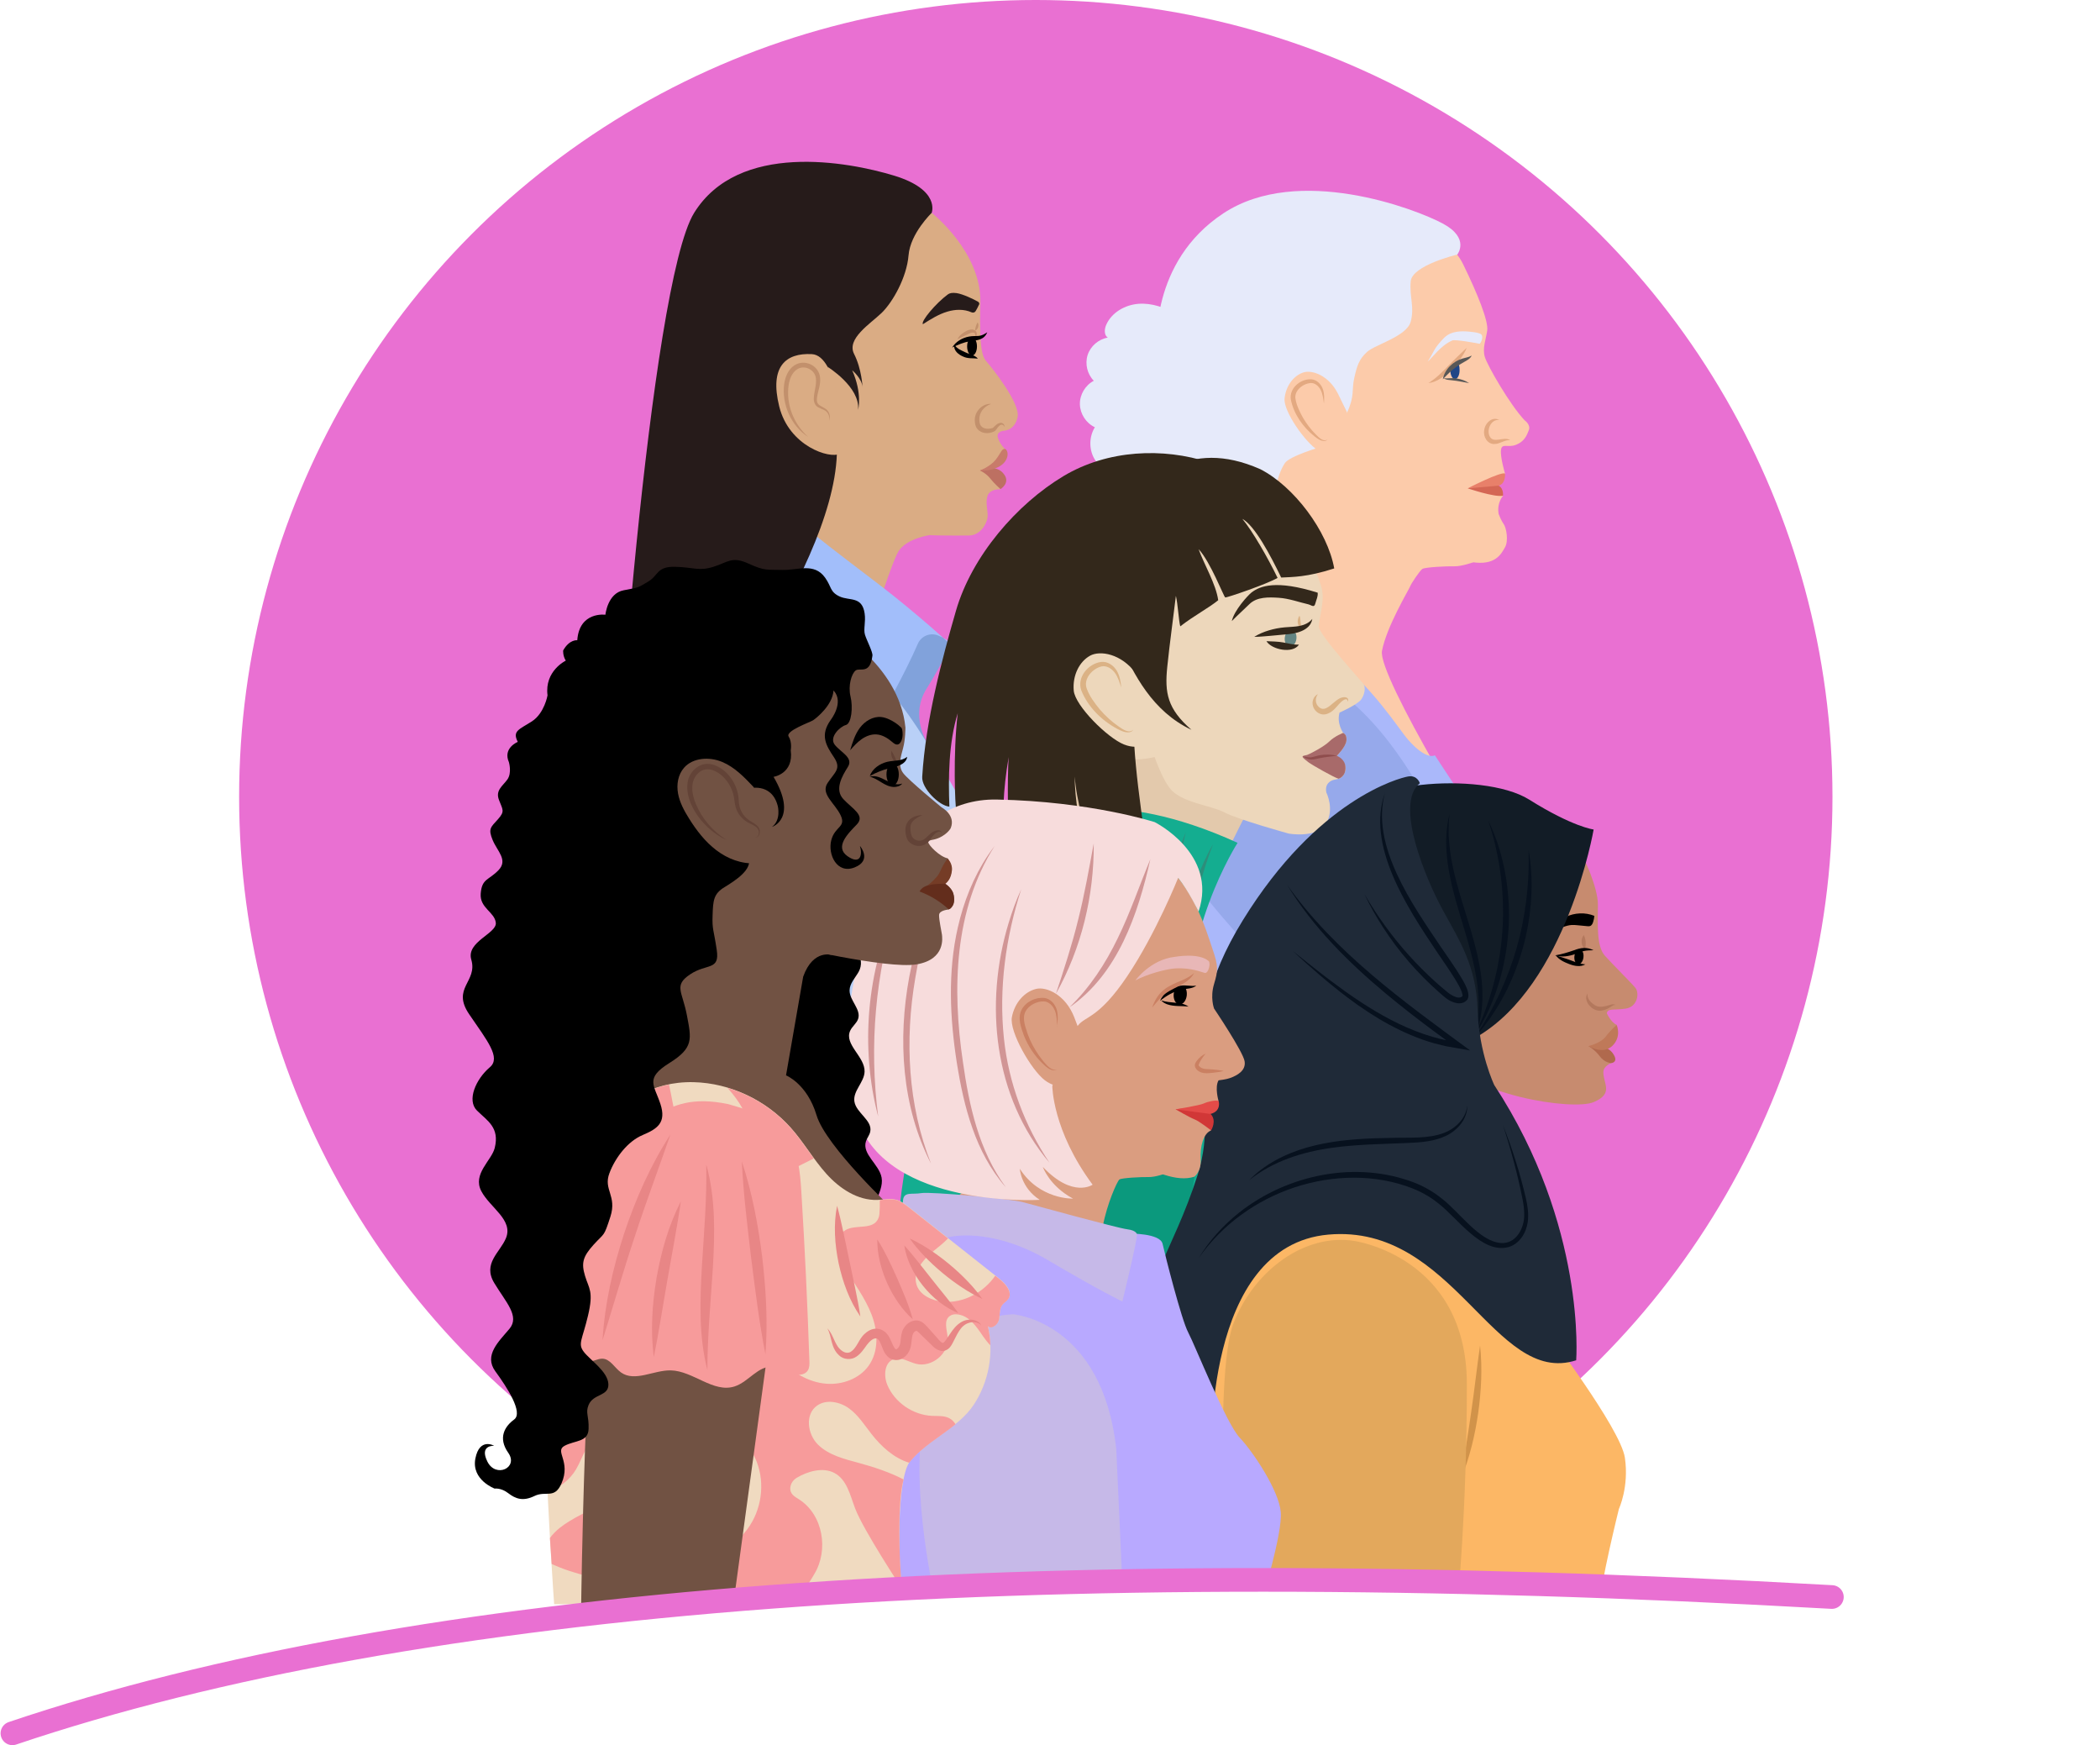 <?xml version="1.0" encoding="UTF-8"?> <svg xmlns="http://www.w3.org/2000/svg" xmlns:xlink="http://www.w3.org/1999/xlink" width="1774px" height="1474px" viewBox="0 0 1774 1474" version="1.1"><title>Group 3</title><defs><path d="M0,0 L1635,0 L1635,1290 L739.5,1290 C783.5,1296.667 735.167,1300 594.5,1300 C540.542,1300 440.88,1314.981 370,1314 C294.067,1312.949 170.733,1304.949 0,1290 L0,0 Z" id="path-1"></path></defs><g id="Page-1" stroke="none" stroke-width="1" fill="none" fill-rule="evenodd"><g id="Group-3" transform="translate(10.5, 0)"><g id="ambasador" transform="translate(128.5, -0)"><circle id="Oval" fill="#E970D2" fill-rule="nonzero" cx="736" cy="673" r="673"></circle><g id="Group" transform="translate(0, 46)"><mask id="mask-2" fill="white"><use xlink:href="#path-1"></use></mask><g id="Mask"></g><g mask="url(#mask-2)"><g transform="translate(252, 90.67)"><g transform="translate(521.244, 24.483)"><path d="M332.456,313.697 C332.456,313.697 322.556,317.297 316.306,317.147 C310.056,316.947 291.356,317.897 289.256,319.397 C287.156,320.897 279.806,331.697 278.856,334.347 C277.906,336.997 259.006,368.197 255.206,388.647 C251.406,409.097 340.706,556.497 371.356,599.647 C402.006,642.797 417.906,663.247 414.456,690.497 C411.006,717.747 397.456,738.747 397.456,738.747 C397.456,738.747 92.206,756.347 28.656,738.747 C28.656,738.747 13.906,535.047 61.556,439.747 C109.206,344.447 141.006,367.047 148.956,313.747 C156.906,260.447 167.106,215.047 167.106,215.047 L227.256,207.097 L332.506,313.747 L332.456,313.697 Z" id="Path" fill="#FCCBAA" fill-rule="nonzero"></path><path d="M274.856,26.647 C274.856,26.647 311.156,36.297 323.656,61.847 C336.156,87.397 345.206,110.097 344.106,117.997 C342.956,125.947 339.856,133.047 342.106,140.397 C344.356,147.797 363.106,180.397 375.606,193.747 C375.606,193.747 381.006,197.447 379.306,201.997 C377.606,206.547 375.606,211.647 368.506,214.497 C361.406,217.347 356.606,212.797 355.756,218.747 C354.906,224.697 359.156,238.897 359.156,238.897 L345.556,249.697 L357.456,257.647 C357.456,257.647 352.056,263.297 353.756,272.947 C353.756,272.947 355.756,278.347 358.006,281.447 C360.256,284.547 362.256,295.647 359.156,301.047 C356.056,306.447 351.206,316.947 330.806,313.547 C310.356,310.147 242.656,317.797 216.856,270.697 L201.656,225.747 C201.656,225.747 104.156,215.797 95.606,122.647 C87.106,29.497 189.206,-5.103 274.906,26.697 L274.856,26.647 Z" id="Path" fill="#FCCBAA" fill-rule="nonzero"></path><path d="M357.406,257.547 C357.406,257.547 358.256,251.397 353.706,249.047 C349.156,246.697 327.606,251.297 327.606,251.297 C327.606,251.297 350.306,259.047 357.406,257.547 Z" id="Path" fill="#D46654" fill-rule="nonzero"></path><path d="M359.106,238.847 C359.106,238.847 360.056,247.247 353.706,249.047 L327.606,251.297 C327.606,251.297 355.606,236.947 359.106,238.797 L359.106,238.847 Z" id="Path" fill="#E8806A" fill-rule="nonzero"></path><path d="M363.506,210.647 C358.206,206.897 349.156,214.247 345.956,206.947 C343.656,201.497 347.306,192.847 354.256,193.547 C348.306,190.247 342.106,196.297 341.556,202.297 C340.556,207.697 344.256,214.197 350.356,213.847 C355.156,213.797 358.756,210.147 363.556,210.647 L363.556,210.647 L363.506,210.647 Z" id="Path" fill="#E3A981" fill-rule="nonzero"></path><path d="M326.756,132.597 C321.406,137.847 316.006,142.747 310.856,148.147 C305.706,153.497 300.806,158.497 294.356,162.397 C302.006,161.547 308.556,156.297 313.756,150.897 C318.856,145.397 324.006,139.647 326.806,132.547 L326.806,132.547 L326.756,132.597 Z" id="Path" fill="#E3A981" fill-rule="nonzero"></path><path d="M337.806,129.247 C334.906,128.597 316.906,125.347 314.606,126.397 C304.756,130.647 297.906,140.847 293.806,144.247 C299.106,136.097 298.706,133.997 305.256,126.747 C306.856,124.947 308.556,123.197 310.556,121.847 C316.406,118.097 324.656,118.347 331.556,119.247 C333.606,119.497 337.906,119.947 339.256,121.497 C340.656,123.097 339.606,127.147 337.806,129.197 L337.806,129.247 Z" id="Path" fill="#E6EAFA" fill-rule="nonzero"></path><path d="M313.056,150.147 C312.706,150.497 312.956,151.147 312.956,151.647 C312.956,155.747 314.706,159.047 316.856,159.047 C319.006,159.047 320.756,155.747 320.756,151.647 C320.756,147.547 320.106,146.897 319.056,145.547 C319.056,145.547 314.606,148.497 313.056,150.147 L313.056,150.147 Z" id="Path" fill="#204687" fill-rule="nonzero"></path><path d="M225.756,187.197 C232.306,172.997 229.456,168.497 231.756,158.247 C234.056,147.997 235.706,142.347 242.556,136.097 C249.356,129.847 276.056,123.047 279.456,110.547 C282.856,98.047 278.306,90.097 279.456,76.497 C280.606,62.897 318.806,53.847 318.806,53.847 C318.806,53.847 329.856,40.147 306.656,27.697 C283.456,15.197 184.406,-22.503 121.406,18.897 C58.406,60.297 65.156,132.547 65.156,132.547 C65.156,132.547 53.956,212.047 107.556,252.997 C123.056,264.847 152.256,294.947 149.656,309.197 C147.056,323.497 160.356,273.197 163.756,257.647 C167.156,242.147 169.156,236.447 173.006,230.197 C176.806,223.947 204.656,215.997 204.656,215.997 L225.906,187.047 L225.756,187.197 Z" id="Path" fill="#E6EAFA" fill-rule="nonzero"></path><path d="M103.656,242.147 C96.956,254.097 77.306,268.197 63.756,265.997 C50.256,263.797 38.656,252.597 36.056,239.147 C26.656,239.697 17.156,234.647 12.356,226.547 C7.556,218.447 7.706,207.697 12.656,199.697 C5.306,196.297 0.206,188.497 0.006,180.347 C-0.194,172.197 4.556,164.197 11.756,160.447 C6.206,154.847 4.156,146.097 6.556,138.647 C8.956,131.197 15.806,125.297 23.556,123.997 C20.306,121.797 20.656,116.897 22.206,113.297 C26.756,102.797 38.056,96.347 49.456,95.447 C60.856,94.597 72.106,98.597 81.906,104.497 C88.556,108.497 94.706,113.397 99.906,119.097 C114.656,135.247 121.556,157.647 121.256,179.497 C120.956,201.347 113.906,222.747 103.606,242.047 L103.656,242.147 Z" id="Path" fill="#E6EAFA" fill-rule="nonzero"></path><path d="M26.456,753.197 C24.756,696.447 26.456,580.397 26.456,580.397 C25.656,448.897 83.456,401.747 83.456,401.747 C184.806,313.897 261.256,445.347 277.156,463.497 C293.056,481.647 299.856,476.747 299.856,476.747 C299.856,476.747 410.506,642.747 417.856,673.397 C425.256,704.047 396.806,753.147 396.806,753.147 L26.456,753.147 L26.456,753.197 Z" id="Path" fill="#AAB8FA" fill-rule="nonzero"></path><path d="M133.856,402.797 C133.856,402.797 206.656,372.997 282.156,496.397 C357.706,619.797 423.206,753.497 423.206,753.497 L253.856,753.197 C253.856,753.197 124.356,626.647 95.056,580.697 C65.756,534.747 55.556,449.647 133.856,402.797 L133.856,402.797 Z" id="Path" fill="#96A9EB" fill-rule="nonzero"></path><path d="M218.906,219.897 C218.906,219.897 211.606,225.647 200.956,219.047 C190.306,212.447 171.906,186.147 172.906,175.547 C173.906,164.947 180.356,156.297 188.556,153.497 C195.956,150.947 210.256,155.747 218.106,171.547 L225.756,187.247 L218.906,219.947 L218.906,219.897 Z" id="Path" fill="#FCCBAA" fill-rule="nonzero"></path><path d="M206.156,179.597 C206.456,175.597 206.656,171.397 205.206,167.347 C203.706,163.197 200.006,159.397 195.306,159.197 C186.256,158.797 176.706,166.797 178.206,176.297 C180.656,188.547 188.456,199.597 198.056,207.297 C200.506,209.147 203.156,211.297 206.406,211.297 C207.456,211.297 208.556,210.847 209.206,210.097 C205.456,212.297 201.806,208.247 199.356,205.847 C195.156,201.647 191.556,196.897 188.556,191.847 C185.806,186.897 183.056,181.447 182.156,175.847 C180.806,168.947 188.256,162.747 195.156,162.347 C198.506,162.247 201.706,164.847 203.406,168.197 C205.156,171.597 205.606,175.697 206.156,179.697 L206.156,179.697 L206.156,179.597 Z" id="Path" fill="#E3A981" fill-rule="nonzero"></path><path d="M330.906,139.197 C328.456,140.597 326.006,140.847 323.356,141.647 C315.306,143.947 308.106,150.747 306.606,159.197 C310.306,155.247 313.806,151.697 318.106,148.647 C320.156,147.197 322.256,145.847 324.556,144.597 C326.906,143.297 329.756,141.797 330.956,139.247 L330.956,139.247 L330.906,139.197 Z" id="Path" fill="#595857" fill-rule="nonzero"></path><path d="M328.806,162.497 C325.706,160.297 322.006,159.097 318.306,158.497 C314.606,157.747 310.906,158.847 307.206,158.247 C308.756,159.447 310.856,159.697 312.606,159.847 C314.406,159.997 316.206,160.247 318.006,160.497 C321.656,160.997 325.156,161.797 328.806,162.497 L328.806,162.497 L328.806,162.497 Z" id="Path" fill="#595857" fill-rule="nonzero"></path></g><g transform="translate(115.15, 0)"><path d="M280.9,43.08 C280.9,43.08 323.15,76.18 322,119.03 C320.85,161.83 324.4,165.48 327.85,169.43 C331.3,173.38 355.75,203.73 353.5,215.43 C351.2,227.13 341.8,227.13 341.8,227.13 C341.8,227.13 334.95,227.68 336.95,233.43 C338.95,239.13 342.8,242.53 342.8,242.53 C342.8,242.53 339.35,253.38 329.4,259.68 C329.4,259.68 334.75,266.23 339.05,276.53 C339.05,276.53 329.6,276.03 327.9,282.63 C326.2,289.23 328.8,295.43 328.05,300.58 C327.2,306.33 321.7,315.68 312.05,315.63 C293.45,315.53 194.95,318.53 189.25,286.18 L178.45,242.58 C178.45,242.58 118.95,231.88 84.35,162.18 C84.35,162.18 51.5,48.18 173,22.73 C173,22.73 224.2,7.98 280.95,43.18 L280.9,43.08 Z" id="Path" fill="#DAAC84" fill-rule="nonzero"></path><path d="M320.9,120.58 C320.05,122.48 319.1,124.28 318.05,126.08 C317.35,127.28 315.85,127.68 314.6,127.13 C308.3,124.28 300.8,124.53 294.15,126.53 C286.7,128.73 280.05,132.98 273.5,137.13 C271.45,134.83 284.55,119.33 294.5,112.03 C296.05,110.88 298.1,110.38 301.9,110.88 C307.2,111.63 316.6,116.13 320.15,118.23 C321,118.73 321.35,119.78 320.95,120.68 L320.9,120.58 Z" id="Path" fill="#261B1A" fill-rule="nonzero"></path><path d="M317.45,149.03 C318.7,148.08 319,146.28 318.95,144.78 C318.8,142.73 316.55,141.58 314.75,141.58 C311.5,141.73 308.9,143.48 306.4,145.28 C304.85,146.53 303.45,148.08 302.7,149.93 C304.45,148.98 306.1,148.13 307.75,147.38 L312.75,145.03 C314.15,144.38 315.55,143.88 316.9,144.48 C317.25,144.68 317.3,144.68 317.45,145.08 C317.8,146.28 318.05,147.78 317.45,149.03 L317.45,149.03 L317.45,149.03 Z" id="Path" fill="#C2906C" fill-rule="nonzero"></path><path d="M327.85,143.98 C325.6,145.48 323.35,146.78 320.75,147.03 C318.1,147.28 315.25,147.03 312.5,147.58 C306.75,148.63 301.2,151.83 298.2,156.88 C303.15,154.43 307.9,152.48 313.2,151.53 C319.25,150.68 325.15,150.63 327.85,143.98 L327.85,143.98 Z" id="Path" fill="#000000" fill-rule="nonzero"></path><path d="M319.85,166.23 C318.6,164.48 316.35,163.58 314.45,162.88 C312.55,162.23 310.9,161.58 309.2,160.83 C305.6,159.08 302.6,158.08 300.1,154.63 C299.05,159.33 303.7,162.98 307.6,164.53 C311.55,166.43 315.7,165.68 319.9,166.23 L319.9,166.23 L319.85,166.23 Z" id="Path" fill="#000000" fill-rule="nonzero"></path><path d="M317.45,142.73 C320.1,141.68 321.25,137.98 319.7,135.58 C318.4,137.88 317.75,140.08 317.45,142.73 L317.45,142.73 Z" id="Path" fill="#C2906C" fill-rule="nonzero"></path><path d="M341.95,224.23 C343.3,222.53 341,220.23 339.1,220.48 C336.65,220.68 334.65,222.63 333.1,224.28 C332.75,224.58 332.5,224.78 332.3,224.83 C329,225.88 324.75,225.88 322.5,222.98 C321.4,221.53 321.3,219.78 321.15,218.03 C320.9,211.88 324.9,206.63 331.05,204.48 C323.9,203.93 317.25,210.68 317.3,218.03 C317.3,220.53 317.75,223.58 319.4,225.48 C322.85,229.78 329.05,229.98 333.65,227.73 C335.5,226.78 335.95,225.03 337.25,223.73 C338,222.93 338.85,222.03 340,221.98 C341.1,221.98 342.45,223.03 342,224.28 L342,224.28 L341.95,224.23 Z" id="Path" fill="#C2906C" fill-rule="nonzero"></path><path d="M321.7,260.73 C321.7,260.73 335.6,254.18 342.4,264.43 C347.15,271.58 339.05,276.43 339.05,276.43 C339.05,276.43 333.75,271.78 330.55,267.68 C326.9,262.98 321.7,260.73 321.7,260.73 Z" id="Path" fill="#BD7062" fill-rule="nonzero"></path><path d="M344.95,245.78 C344.95,245.78 346.25,251.93 338.95,256.78 C331.65,261.58 321.7,260.78 321.7,260.78 C321.7,260.78 330.55,257.23 334.95,251.63 C339.35,246.08 339.95,242.23 342.8,242.48 C342.8,242.48 344.35,242.63 344.95,245.78 L344.95,245.78 Z" id="Path" fill="#C87B6A" fill-rule="nonzero"></path><path d="M277.35,491.23 C277.35,491.23 262.05,468.13 276.6,444.98 C286.7,428.88 297.45,408.18 297.45,408.18 C297.45,408.18 277.45,387.63 259.45,388.48 C241.45,389.33 241.45,417.58 241.45,417.58 L229.45,474.93 L277.3,491.18 L277.35,491.23 Z" id="Path" fill="#81A2DB" fill-rule="nonzero"></path><path d="M279.25,315.28 C279.25,315.28 259.6,317.98 252.75,329.13 C245.9,340.28 218.75,427.03 218.75,427.03 C218.75,427.03 281.45,497.03 313.45,568.38 C313.45,568.38 351.15,635.13 354.55,660.28 C357.95,685.43 321.45,713.93 321.45,713.93 L307.55,789.08 C307.55,789.08 219.65,814.78 76.9,789.08 C76.9,789.08 55.4,677.38 48.55,649.98 C41.7,622.58 56.7,568.63 62.25,520.33 C64.55,500.38 78.6,467.53 98.8,433.03 C123.9,390.18 141.55,362.58 149.65,308.58 C160.2,238.08 149.65,215.43 149.65,215.43 L241.3,253.73 L279.25,315.28 L279.25,315.28 Z" id="Path" fill="#DAAC84" fill-rule="nonzero"></path><path d="M310,807.13 C310,807.13 316.85,728.43 328,717.28 C339.15,706.13 370.4,686.43 354.75,641.08 C339.1,595.73 267.65,464.68 243.2,445.83 C218.75,426.98 139.6,325.08 139.6,325.08 C139.6,325.08 124.2,387.58 90.8,433.83 C57.4,480.08 42,568.28 39.4,622.23 C36.85,676.18 68.35,807.13 68.35,807.13 L310,807.13 L310,807.13 Z" id="Path" fill="#B9D0F7" fill-rule="nonzero"></path><path d="M238.1,468.13 C238.1,468.13 258.65,431.53 269.2,407.08 C272.05,400.53 279.55,397.38 286.2,400.03 C291.25,402.03 296.15,404.78 297.5,408.18 C297.5,408.18 268.95,382.03 238.1,358.28 C207.25,334.53 142.95,287.23 147.15,280.78 C147.15,280.78 130.55,316.73 133.55,341.48 C133.55,341.48 232.1,439.88 238.1,468.13 L238.1,468.13 Z" id="Path" fill="#A2BEFA" fill-rule="nonzero"></path><path d="M280.9,43.08 C280.9,43.08 288.6,23.68 249.2,11.68 C209.8,-0.32 117.65,-17.17 80.25,43.08 C42.85,103.33 10.3,542.63 12.85,595.68 C15.4,648.78 0,688.18 0,688.18 C0,688.18 21.9,647.28 22.65,617.18 C22.65,617.18 27.6,665.88 10.1,691.78 C10.1,691.78 36.75,668.18 34.45,632.03 C34.45,632.03 41.7,663.23 32.95,680.73 L62.85,516.23 C62.85,516.23 197.35,348.98 200.8,246.88 L193,173.18 C193,173.18 220.55,190.18 218.75,209.43 C218.75,209.43 222.5,195.88 213.75,176.08 C213.75,176.08 222.1,182.93 222.5,190.53 C222.5,190.53 221.9,175.13 215.35,162.28 C208.8,149.43 228.95,136.88 238.5,127.73 C248,118.58 259.8,97.68 261.35,79.03 C262.85,60.38 280.95,43.08 280.95,43.08 L280.9,43.08 Z" id="Path" fill="#261B1A" fill-rule="nonzero"></path><path d="M310.85,155.93 C310.85,160.18 312.7,163.63 315,163.63 C317.3,163.63 319.15,160.18 319.15,155.93 C319.15,151.68 317.3,148.23 315,148.23 C312.7,148.23 310.85,151.68 310.85,155.93 Z" id="Path" fill="#000000" fill-rule="nonzero"></path><path d="M194.45,807.13 C194.45,807.13 201,629.63 195.3,531.48 C188.45,414.18 123.35,418.43 123.35,418.43 C66,423.58 63.4,528.88 63.4,528.88 L68.4,807.13 L194.45,807.13 L194.45,807.13 Z" id="Path" fill="#A2BEFA" fill-rule="nonzero"></path><path d="M205,226.73 C205,226.73 211.1,241.93 203.1,246.53 C195.1,251.08 160.45,240.43 152.1,206.58 C143.75,172.73 157.75,161.28 179.65,162.43 C201.55,163.58 205,226.73 205,226.73 L205,226.73 Z" id="Path" fill="#DAAC84" fill-rule="nonzero"></path><path d="M194.2,218.78 C195.35,216.23 195,212.93 193.25,210.53 C191.6,208.13 188.5,207.23 186.3,205.68 C184,204.23 183.65,201.93 184,199.38 C184.7,193.78 187.2,188.48 186.65,182.53 C185.85,172.03 173.65,166.18 164.85,171.93 C159.55,175.48 157.2,181.68 156.3,187.68 C154.05,204.78 162.2,223.13 176.55,232.38 C164.15,221.28 157.65,204.53 160.1,188.28 C160.9,183.38 162.85,178.13 167.05,175.38 C173.25,171.08 182.4,175.48 183.1,182.98 C183.75,188.28 181.6,193.73 181.35,199.23 C181.05,202.38 182.2,205.98 185.2,207.43 C187.85,208.88 190.6,209.38 192.35,211.33 C194.1,213.23 194.9,216.18 194.2,218.88 L194.2,218.88 L194.2,218.78 Z" id="Path" fill="#C2906C" fill-rule="nonzero"></path></g><g transform="translate(367.305, 240.911)"><path d="M130.345,279.619 C133.245,336.169 117.645,393.519 86.545,440.869 C86.545,440.869 4.495,500.419 3.495,719.619 C3.495,719.619 10.645,813.869 22.945,880.419 L27.045,900.919 C139.695,950.069 235.945,900.919 235.945,900.919 L253.345,805.669 C270.745,809.769 301.495,801.569 301.495,801.569 C347.945,785.169 356.045,741.119 336.645,709.269 C316.845,676.669 244.345,501.369 244.345,501.369 C238.795,470.269 242.895,438.069 251.895,407.819 C260.895,377.569 274.695,348.969 288.795,320.719 C291.945,314.419 295.195,308.019 299.995,302.819 C304.795,297.619 311.445,293.769 318.545,293.869 C318.545,293.869 270.595,256.469 211.695,250.819 C152.795,245.169 130.345,279.619 130.345,279.619 Z" id="Path" fill="#E3C9AC" fill-rule="nonzero"></path><path d="M197.095,264.069 C164.395,264.169 133.695,248.669 113.645,222.869 C88.045,189.969 52.045,125.069 103.095,63.319 C175.445,-24.231 281.195,29.419 307.045,41.119 C332.895,52.869 354.645,106.369 357.945,118.119 C361.245,129.869 355.895,144.319 355.795,151.519 C355.695,158.719 392.745,198.269 393.945,200.919 C395.145,203.569 394.645,208.819 391.595,213.169 C388.545,217.519 373.295,224.269 373.295,224.269 C370.645,233.469 376.395,241.419 376.395,241.419 C376.395,241.419 380.795,243.969 378.645,249.719 C376.495,255.469 371.095,260.769 371.095,260.769 C371.095,260.769 380.895,266.219 377.845,274.519 C375.595,280.619 371.695,280.269 368.495,281.069 C365.895,281.719 360.595,284.169 362.145,291.819 C362.145,291.819 369.495,306.369 361.545,318.519 C353.595,330.669 330.395,326.469 330.395,326.469 C330.395,326.469 287.445,314.619 276.045,308.569 C264.645,302.519 239.195,300.419 229.795,288.019 C224.745,281.369 220.195,270.519 217.045,261.819 C217.045,261.819 209.345,263.969 197.095,264.019 L197.095,264.069 Z" id="Path" fill="#EDD7BB" fill-rule="nonzero"></path><path d="M379.845,214.919 C380.995,214.419 380.745,212.619 379.745,211.919 C378.645,211.119 377.295,211.219 376.245,211.369 C368.695,212.069 361.595,227.269 354.695,218.319 C352.695,215.469 352.795,211.669 354.995,208.719 C353.145,209.519 351.645,211.269 350.945,213.369 C348.545,220.869 356.245,228.519 363.745,224.969 C367.745,223.369 370.345,219.869 372.995,216.919 C374.245,215.569 378.395,211.419 379.895,213.669 C380.095,214.019 380.145,214.469 379.845,214.869 L379.845,214.869 L379.845,214.919 Z" id="Path" fill="#DBB285" fill-rule="nonzero"></path><path d="M354.845,123.019 C355.095,126.619 353.795,128.419 352.895,131.919 C352.695,132.669 352.445,133.469 351.895,133.969 C350.845,134.969 348.495,133.169 347.045,132.869 C338.795,130.969 330.495,127.869 322.045,127.319 C313.595,126.769 303.595,126.369 297.145,132.669 C290.845,138.869 288.845,140.369 282.295,146.969 C284.245,137.919 295.845,125.269 298.895,122.869 C306.045,117.319 319.745,111.969 354.845,123.019 L354.845,123.019 Z" id="Path" fill="#33281B" fill-rule="nonzero"></path><path d="M327.045,160.819 C326.545,164.769 328.345,168.219 331.045,168.569 C333.745,168.919 336.345,166.019 336.845,162.069 C337.345,158.119 335.545,154.669 332.845,154.319 C330.145,153.969 327.545,156.869 327.045,160.819 Z" id="Path" fill="#638583" fill-rule="nonzero"></path><path d="M340.945,153.019 C340.695,151.319 340.545,149.469 340.395,147.819 C340.095,145.519 339.945,139.319 338.245,145.119 C337.495,147.919 338.145,151.619 340.945,153.019 L340.945,153.019 L340.945,153.019 Z" id="Path" fill="#DBB285" fill-rule="nonzero"></path><path d="M350.295,145.169 C347.495,148.569 343.695,150.219 339.595,151.069 C335.645,151.869 331.445,151.869 326.945,152.269 C322.445,152.669 317.945,153.519 313.645,154.819 C309.295,156.119 305.095,157.869 301.195,160.319 C305.795,160.269 310.195,159.819 314.545,159.469 L327.495,158.269 C335.795,157.819 348.645,155.319 350.295,145.169 L350.295,145.169 L350.295,145.169 Z" id="Path" fill="#33281B" fill-rule="nonzero"></path><path d="M338.945,166.869 C333.895,167.069 330.345,165.819 325.595,165.019 C321.545,164.219 315.645,164.169 311.545,163.969 C315.945,171.219 333.895,174.819 338.995,166.869 L338.995,166.869 L338.945,166.869 Z" id="Path" fill="#33281B" fill-rule="nonzero"></path><path d="M24.995,928.319 C24.995,928.319 -11.155,732.969 3.495,627.169 C18.195,521.369 49.595,472.219 83.045,436.019 C83.045,436.019 118.445,397.219 126.045,313.119 C126.045,313.119 179.995,285.369 287.145,334.269 C287.145,334.269 236.845,412.769 247.645,497.419 C247.645,497.419 265.295,537.719 280.995,574.569 C280.995,574.569 330.845,690.319 339.695,704.969 C348.545,719.619 364.945,757.519 339.695,786.869 C314.445,816.219 258.445,814.869 258.445,814.869 L236.945,928.669 L24.995,928.319 L24.995,928.319 Z" id="Path" fill="#14AD90" fill-rule="nonzero"></path><g transform="translate(96.395, 314.969)" fill="#2D8E7B" fill-rule="nonzero" id="Path"><path d="M138.35,152.75 C143.05,130.95 146.6,107.65 151.3,85.8 C155.9,63.7 161.95,41.7 170,20.55 C147.55,59 140.55,108.8 138.35,152.75 L138.35,152.75 L138.35,152.75 Z"></path><path d="M120.9,148.35 C124,127.9 128.3,98.95 132.2,78.95 C136.45,56 141.7,33 147.05,10.25 C137.95,31.9 131.9,55.05 127.45,78.1 C123.25,101.2 120.55,124.9 120.9,148.4 L120.9,148.4 L120.9,148.35 Z"></path><path d="M127.2,6.95 C120.05,28.8 114.8,51.2 110,73.7 C105.5,95.95 101.3,119.15 99.05,141.75 C105.15,119.95 110.05,96.9 114.75,74.7 C119.25,52.45 123.85,29.4 127.2,6.95 L127.2,6.95 Z"></path><path d="M111.2,6.05 C106.25,27.5 101.7,50.15 96.95,71.65 C92.35,93.15 87.1,115.7 82.45,137.2 C90.95,116.4 96.8,94.6 101.7,72.7 C106.35,50.75 110.05,28.55 111.25,6.1 L111.25,6.1 L111.2,6.05 Z"></path><path d="M96.95,2.45 C92.8,21.35 86.7,49.25 82.25,67.8 C77.25,89.15 71.45,111.55 66.2,132.85 C75.25,112.3 81.65,90.7 86.95,68.95 C91.95,47.1 95.9,24.9 96.95,2.5 L96.95,2.5 L96.95,2.45 Z"></path><path d="M83.8,2.45 C77.9,23.3 73.35,44.6 68.15,65.65 C63.1,86.65 57.5,107.7 51.05,128.3 C59.9,111.45 65.9,93.05 70.85,74.7 C77,51 81.4,26.8 83.85,2.45 L83.85,2.45 L83.8,2.45 Z"></path><path d="M73.2,1 C67.55,21.7 62.35,42.6 56.2,63.1 C50.2,83.6 43.25,104 35.55,123.95 C56.6,89.35 69.4,41.15 73.2,0.95 L73.2,0.95 L73.2,1 Z"></path><path d="M64.85,0.15 C58.35,20.2 52.4,40.5 45.45,60.4 C38.65,80.3 30.8,99.95 22.35,119.25 C44.9,85.6 59.35,40.15 64.85,0.2 L64.85,0.2 L64.85,0.15 Z"></path><path d="M58.3,0 C48.4,20.9 41.3,43 32.9,64.5 C26.45,81.15 19.1,97.55 10.45,113.3 C36.2,81.75 47.65,38.7 58.25,0 L58.25,0 L58.3,0 Z"></path><path d="M46.35,5.75 C32.75,37.8 16.5,70.55 4.15,103.05 C13.85,88.15 21.9,72.3 29.25,56.15 C36.35,39.9 43.05,23.25 46.35,5.75 L46.35,5.75 Z"></path><path d="M147.95,157.85 C116.35,149.05 84.35,141.65 53.05,131.75 C40.65,127.7 28.4,123 16.7,117.15 C10.85,114.25 5.2,110.95 0,106.9 C9.5,116.1 21.6,122.25 33.55,127.7 C45.6,133.15 58.2,137.2 70.85,140.9 C96.15,148.1 121.9,153.7 147.9,157.85 L147.9,157.85 L147.95,157.85 Z"></path></g><path d="M262.995,12.919 C224.445,0.319 177.495,2.119 140.045,24.569 C100.745,48.119 62.645,91.919 49.245,138.319 C37.445,179.169 23.595,230.869 20.745,278.569 C20.145,288.219 35.045,302.969 43.695,303.719 C42.745,279.369 43.045,249.819 50.745,224.819 C46.645,259.319 48.545,304.019 49.495,306.219 C50.745,309.069 77.395,326.319 89.445,329.119 C88.845,312.119 88.695,291.219 93.795,261.819 C92.495,279.169 93.245,322.369 93.945,330.819 C115.495,334.969 139.245,334.169 156.595,333.069 C154.845,325.669 149.195,295.369 149.645,278.319 C150.545,297.369 160.445,331.569 162.045,332.219 C163.695,332.869 197.645,328.619 207.945,323.319 C201.295,275.019 194.795,227.869 202.795,180.819 C212.245,125.269 239.545,64.469 263.045,13.019 L262.995,12.919 Z" id="Path" fill="#33281B" fill-rule="nonzero"></path><path d="M212.645,248.419 C212.645,248.419 205.195,256.769 191.245,251.219 C177.295,245.719 149.845,218.469 148.745,205.669 C147.645,192.869 153.445,181.269 162.545,176.219 C170.795,171.619 188.745,174.269 201.395,191.269 L213.845,208.219 L212.695,248.419 L212.645,248.419 Z" id="Path" fill="#EDD7BB" fill-rule="nonzero"></path><path d="M188.945,203.419 C188.445,198.619 187.795,193.619 185.195,189.069 C182.495,184.469 177.345,180.769 171.695,181.519 C160.895,183.019 151.295,194.519 155.095,205.419 C160.595,219.369 172.195,230.819 185.245,237.869 C188.545,239.569 192.145,241.519 195.995,240.819 C197.245,240.569 198.445,239.819 199.095,238.819 C195.145,242.219 189.945,238.219 186.495,235.869 C180.595,231.819 175.395,226.969 170.745,221.569 C166.445,216.269 161.995,210.419 159.745,204.019 C156.695,196.119 164.195,187.169 172.295,185.269 C176.245,184.419 180.545,186.819 183.295,190.419 C186.095,194.069 187.495,198.819 188.995,203.419 L188.995,203.419 L188.945,203.419 Z" id="Path" fill="#DBB285" fill-rule="nonzero"></path><path d="M306.195,18.619 C334.695,33.069 363.195,71.019 368.795,102.519 C345.695,110.019 333.145,109.719 323.995,110.219 C314.945,91.469 301.645,66.319 291.195,60.669 C299.545,70.619 312.895,93.769 320.945,110.519 C311.995,115.719 278.195,127.319 276.745,127.019 C275.595,126.769 264.195,96.769 254.245,86.269 C258.895,99.219 268.895,115.719 270.795,129.369 C262.795,135.919 251.145,141.869 238.745,151.419 C237.445,146.919 236.745,132.919 235.045,125.669 C233.395,139.819 229.745,166.069 227.745,185.769 C225.545,207.469 227.695,221.019 248.195,238.819 C214.995,223.219 199.445,191.669 187.895,166.469 C172.095,132.019 168.945,91.619 188.595,59.269 C208.295,26.869 245.645,-8.181 306.145,18.619 L306.195,18.619 Z" id="Path" fill="#33281B" fill-rule="nonzero"></path><path d="M376.395,241.419 C376.395,241.419 369.295,244.069 364.595,248.719 C360.145,253.119 347.795,259.469 345.845,260.069 C344.395,260.519 342.245,260.469 342.045,261.519 C341.895,262.269 344.795,264.569 347.445,266.569 C349.795,268.319 368.545,279.069 372.495,280.169 C372.495,280.169 378.845,278.419 378.295,270.069 C377.845,263.269 371.045,260.769 371.045,260.769 C371.045,260.769 378.695,253.119 379.095,247.869 C379.395,244.319 378.345,242.469 376.345,241.469 L376.395,241.419 Z" id="Path" fill="#A86A6A" fill-rule="nonzero"></path><path d="M101.195,928.419 L83.195,651.619 C82.745,644.719 82.145,637.869 81.445,631.019 C78.645,604.319 73.945,510.769 115.295,469.019 C121.345,462.919 128.995,458.719 137.345,456.619 C154.295,452.319 186.045,448.969 211.445,473.869 C247.845,509.619 260.495,562.969 247.745,636.669 C234.995,710.369 214.045,928.619 214.045,928.619 L101.295,928.369 L101.195,928.419 Z" id="Path" fill="#0B997D" fill-rule="nonzero"></path><ellipse id="Oval" transform="translate(217.245, 138.258) rotate(-5.4) translate(-217.245, -138.258)" cx="217.245" cy="138.258" rx="143.6" ry="125.3"></ellipse><path d="M371.095,260.719 C366.195,259.519 361.095,259.419 356.095,260.369 C353.595,260.919 351.295,261.719 349.095,262.069 C346.795,262.219 344.345,261.769 342.095,260.969 C343.995,262.719 346.495,263.769 349.145,263.969 C351.845,263.969 354.295,263.269 356.595,262.769 C361.345,261.769 366.195,261.419 371.095,260.719 L371.095,260.719 Z" id="Path" fill="#8F4D4D" fill-rule="nonzero"></path></g><g transform="translate(578.665, 518.97)"><path d="M327.735,27.96 C349.035,39.91 365.135,59.26 373.785,82.11 C377.085,90.86 380.185,100.96 380.185,108.26 C380.185,124.06 378.735,143.31 385.985,151.46 C393.235,159.61 408.585,174.56 411.985,178.91 C415.335,183.26 413.685,194.81 403.585,196.26 C393.485,197.71 388.685,195.76 387.685,200.11 C387.685,200.11 391.285,208.06 396.085,209.96 L382.385,228.51 L391.535,242.21 C391.535,242.21 384.785,244.56 384.785,250.01 C384.785,259.76 393.685,267.96 376.635,275.21 C358.985,282.71 271.085,269.11 250.385,236.36 C229.685,203.61 235.835,197.21 235.835,197.21 C235.835,197.21 175.185,166.21 172.085,108.21 C168.985,50.21 211.335,15.91 266.835,13.66 C291.635,12.66 311.985,19.01 327.835,27.91 L327.735,27.96 Z" id="Path" fill="#C78B6F" fill-rule="nonzero"></path><path d="M372.235,227.91 C372.235,227.91 386.785,225.76 392.585,233.71 C398.385,241.66 391.485,242.26 391.485,242.26 C391.485,242.26 385.935,242.16 381.735,236.46 C377.535,230.81 372.235,227.91 372.235,227.91 Z" id="Path" fill="#B0694D" fill-rule="nonzero"></path><path d="M396.035,210.01 C396.035,210.01 400.485,219.81 392.435,227.66 C384.385,235.51 372.235,227.91 372.235,227.91 C372.235,227.91 382.685,225.36 386.785,219.86 C390.885,214.36 396.035,210.01 396.035,210.01 Z" id="Path" fill="#BF7959" fill-rule="nonzero"></path><path d="M394.985,193.16 C393.835,192.21 392.035,192.61 390.735,193.01 C386.035,194.41 380.835,196.06 376.735,192.76 C374.735,191.31 372.835,189.66 371.935,187.36 C371.435,186.21 371.235,184.91 371.435,183.51 C370.535,184.61 370.235,186.16 370.285,187.71 C370.935,193.71 377.485,199.01 383.535,197.91 C386.435,197.46 389.035,196.11 391.435,194.51 C392.535,193.76 393.585,193.01 394.985,193.16 L394.985,193.16 L394.985,193.16 Z" id="Path" fill="#B3785D" fill-rule="nonzero"></path><path d="M369.285,146.11 C370.385,141.96 370.085,137.96 368.285,134.11 C365.385,137.56 365.885,143.21 369.285,146.11 L369.285,146.11 Z" id="Path" fill="#B3785D" fill-rule="nonzero"></path><path d="M376.585,146.96 C370.635,144.01 365.835,144.71 359.835,147.01 C354.585,148.81 349.635,150.36 344.085,151.26 C349.535,153.11 355.635,152.01 360.935,150.21 C363.635,149.31 366.085,148.11 368.485,147.56 C370.985,147.01 373.735,147.06 376.585,146.91 L376.585,146.91 L376.585,146.96 Z" id="Path" fill="#000000" fill-rule="nonzero"></path><path d="M344.535,151.21 C347.285,154.96 351.735,157.01 355.935,158.61 C360.085,160.21 365.485,161.36 369.585,158.86 C364.985,158.56 361.335,156.96 357.135,155.41 C352.885,153.81 348.835,152.76 344.535,151.16 L344.535,151.16 L344.535,151.21 Z" id="Path" fill="#000000" fill-rule="nonzero"></path><path d="M377.185,117.91 C377.035,119.56 376.735,121.21 376.235,122.81 C375.785,124.36 375.035,126.01 373.535,126.51 C372.785,126.76 371.985,126.71 371.185,126.61 C368.385,126.36 365.585,126.06 362.735,125.81 C361.185,125.66 359.685,125.51 358.135,125.61 C355.535,125.76 353.035,126.51 350.635,127.41 C344.985,129.51 339.585,132.46 334.785,136.06 C334.485,135.26 335.085,134.46 335.635,133.86 C340.735,128.11 346.035,122.16 352.985,118.81 C360.385,115.21 369.585,114.76 377.185,117.91 Z" id="Path" fill="#000000" fill-rule="nonzero"></path><path d="M360.335,152.01 C359.935,155.46 361.335,158.51 363.485,158.71 C365.585,158.96 367.635,156.31 367.985,152.86 C368.385,149.41 366.985,146.36 364.835,146.16 C362.685,145.96 360.685,148.56 360.335,152.01 Z" id="Path" fill="#000000" fill-rule="nonzero"></path><path d="M376.585,44.96 C376.585,44.96 353.935,176.36 277.385,220.41 C277.385,220.41 176.335,53.66 180.635,29.11 C182.585,18.01 204.185,10.31 230.685,7.31 C262.735,3.71 301.985,7.06 322.135,19.71 C358.935,42.81 376.535,44.96 376.535,44.96 L376.585,44.96 Z" id="Path" fill="#121C26" fill-rule="nonzero"></path><path d="M381.785,699.89 C381.785,683.815 397.935,618.755 397.935,618.755 C397.935,618.755 406.585,600.391 402.985,575.588 C399.385,550.785 335.835,467.457 335.835,467.457 C335.835,467.457 222.485,368.292 157.535,366.909 C92.585,365.526 32.635,438.552 31.185,492.928 C29.735,547.351 31.085,617.706 31.085,617.706 L31.085,699.89 L381.735,699.89 L381.785,699.89 Z" id="Path" fill="#FCB765" fill-rule="nonzero"></path><g transform="translate(252.023, 31.81)" fill="#07111E" fill-rule="nonzero" id="Path"><path d="M24.963,187.85 C45.963,164.35 60.013,134.55 67.163,103.95 C72.463,80.1 73.963,54.75 69.613,30.7 C70.413,58.35 67.163,86.2 59.663,112.75 C52.063,139.35 40.213,164.65 24.963,187.8 L24.963,187.8 L24.963,187.85 Z"></path><path d="M23.613,187.95 C43.213,158.2 52.663,121.8 53.063,86.3 C53.063,58.7 47.663,30.35 35.513,5.55 C45.413,35.2 49.513,66.8 47.563,97.9 C45.463,129.05 37.313,159.75 23.613,187.9 L23.613,187.9 L23.613,187.95 Z"></path><path d="M23.413,190.45 C43.463,143.25 16.663,94.1 6.313,47.9 C2.763,32.25 0.863,16.15 2.813,0 C-3.287,23.95 1.513,49.15 7.913,72.55 C18.563,110.65 35.213,150.7 23.413,190.45 L23.413,190.45 Z"></path></g><path d="M229.785,5.91 C229.785,5.91 227.735,-1.14 219.935,0.16 C212.135,1.46 143.185,19.66 80.335,121.46 C17.535,223.26 63.735,268.76 42.085,336.61 C20.435,404.46 -7.015,429.76 1.635,478.11 C10.285,526.46 53.835,574.11 53.835,574.11 C53.835,574.11 46.385,396.51 152.485,387.11 C258.635,377.71 292.535,515.61 361.835,493.26 C361.835,493.26 370.685,379.91 292.635,260.81 C292.635,260.81 279.685,233.96 278.535,197.21 C277.385,160.46 263.685,139.51 249.235,113.16 C234.785,86.81 208.085,23.21 229.735,5.91 L229.785,5.91 Z" id="Path" fill="#1F2A38" fill-rule="nonzero"></path><path d="M280.635,480.76 C277.935,499.61 275.885,518.36 273.135,537.11 C270.535,555.91 267.235,574.46 264.535,593.31 C271.835,575.61 276.285,556.86 279.035,537.96 C281.685,519.01 282.685,499.81 280.635,480.76 L280.635,480.76 Z" id="Path" fill="#D1934A" fill-rule="nonzero"></path><path d="M67.935,699.89 C67.935,699.89 54.935,506.712 72.385,461.971 C89.835,417.231 132.535,385.941 174.185,392.428 C174.185,392.428 269.485,405.497 269.485,513.628 C269.485,621.76 261.485,699.89 261.485,699.89 L67.935,699.89 L67.935,699.89 Z" id="Path" fill="#E3A85C" fill-rule="nonzero"></path><g transform="translate(42.985, 13.51)" fill="#07111E" fill-rule="nonzero" id="Path"><path d="M157.45,0.15 C141.15,44.7 176.35,97.65 200.35,133.55 C207,143.5 214.1,153.15 219.85,163.5 C221.1,165.95 222.4,168.4 222.8,171 C222.9,171.75 222.8,172.3 222.7,172.45 L222.95,172.05 C219.55,175.95 211.85,170.5 208.85,167.8 C205.85,165.35 202.7,162.6 199.85,160.05 C184.15,145.85 169.85,130 157.45,112.85 C151.2,104.25 145.4,95.3 140,86.1 C144.6,95.75 149.85,105.05 155.65,114.05 C168.75,134.35 184.7,152.75 202.8,168.75 C204.6,170.25 207.2,172.7 209.1,174.05 C213.85,177.75 222.55,180.95 227.05,174.9 C230.55,168.6 221.25,156.05 218.05,150.55 C213.65,143.75 209.05,137.25 204.5,130.6 C180.65,95.15 144.7,44.55 157.45,0 L157.45,0 L157.45,0.15 Z"></path><path d="M74.4,77.75 C95.95,113.4 126.35,143.6 158.15,170.15 C162.95,174.15 172.75,182 177.65,185.85 C190.85,196.1 204.2,206.05 217.7,215.8 L219.55,211.3 C179.15,205.8 143.4,183.25 111.4,159.15 C100.55,150.95 89.95,142.4 79.3,133.95 C94.15,147.7 109.85,161.45 126.05,173.65 C147.95,190.1 172.1,204.3 198.55,211.95 L208.6,214.45 C213.75,215.35 224.15,217.2 229.3,218.1 C173.25,176.85 114.95,135.3 74.35,77.75 L74.35,77.75 L74.4,77.75 Z"></path><path d="M257.1,281.45 C263.75,301.9 269.35,322.65 273.55,343.7 C274.35,347.9 274.95,352.05 274.95,356.2 C275.35,367.8 268.25,381.7 255.15,380.7 C236.85,379.25 220.05,354.4 205.5,343.3 C198.65,337.7 190.85,333.2 182.65,329.9 C133.4,310.75 75.3,322.6 34.35,354.85 C20.75,365.65 8.95,378.65 0,393.4 C19.6,365.2 48.75,344.35 81.15,333.65 C113.2,323.15 149.15,322.2 180.75,334.65 C188.55,337.75 195.85,341.9 202.35,347.2 C218.4,359.35 239.25,390.5 262,384.05 C271.2,381.2 276.75,371.9 277.95,362.85 C278.85,356.25 277.85,349.45 276.4,343.05 C271.5,322.05 265,301.4 257.1,281.35 L257.1,281.35 L257.1,281.45 Z"></path><path d="M226.8,264.65 C225.8,275.4 217.2,283.7 207.65,287.55 C194.1,292.85 178.1,291.45 163.75,291.9 C125.4,292.4 83.85,295.1 52.2,319.1 C48.75,321.75 45.55,324.6 42.55,327.7 C62.75,311.5 87.7,303.7 112.9,300.25 C133.85,297.3 155.6,297.15 176.8,296.2 C187.6,295.75 198.9,294.95 208.85,290.2 C218.6,285.55 227.15,275.9 226.8,264.6 L226.8,264.6 L226.8,264.65 Z"></path></g></g><g transform="translate(324.563, 538.611)"><path d="M309.987,176.368 C309.987,176.368 306.587,167.318 309.987,155.968 C313.387,144.668 313.787,140.768 308.737,126.318 C303.787,112.068 291.237,65.918 257.787,47.418 C224.337,28.918 155.387,10.318 112.687,44.318 C69.987,78.318 74.887,115.818 84.787,146.468 C94.687,177.118 115.137,193.718 166.387,211.418 C166.387,211.418 159.637,246.068 186.037,265.618 C212.487,285.168 264.437,327.868 293.237,318.618 C293.237,318.618 299.387,314.518 298.737,303.718 C298.037,292.918 301.137,281.918 307.487,279.518 L301.137,262.218 L313.837,254.668 C313.837,254.668 310.387,243.018 313.837,237.168 C313.837,237.168 320.687,236.468 324.837,234.768 C328.937,233.068 337.187,229.268 335.837,221.068 C334.487,212.818 309.987,176.468 309.987,176.468 L309.987,176.368 Z" id="Path" fill="#DA9D80" fill-rule="nonzero"></path><path d="M269.287,315.768 C269.287,315.768 260.287,319.068 254.637,318.868 C248.987,318.718 231.987,319.568 230.087,320.918 C228.187,322.268 219.537,341.718 216.087,360.268 C212.637,378.818 293.637,512.518 321.387,551.668 C349.187,590.818 363.587,609.368 360.487,634.068 C357.387,658.768 345.037,677.818 345.037,677.818 C345.037,677.818 68.187,693.768 10.537,677.818 C10.537,677.818 -2.863,493.068 40.387,406.618 C83.637,320.168 112.437,340.718 119.637,292.368 C126.837,244.018 136.087,202.868 136.087,202.868 L190.637,195.668 L269.187,315.818 L269.287,315.768 Z" id="Path" fill="#DA9D80" fill-rule="nonzero"></path><path d="M6.137,676.868 C6.137,676.868 1.287,523.753 3.587,503.518 C5.887,483.284 33.687,395.274 54.537,366.609 C75.387,337.943 238.237,366.609 238.237,366.609 C238.237,366.609 264.487,366.14 266.537,375.274 C268.587,384.407 282.487,439.396 288.137,449.982 C293.787,460.567 320.037,526.61 331.637,538.928 C343.237,551.2 364.837,583.753 366.387,601.833 C367.937,619.913 350.287,676.868 350.287,676.868 L6.137,676.868 L6.137,676.868 Z" id="Path" fill="#B8A9FF" fill-rule="nonzero"></path><path d="M232.537,424.068 C232.537,424.068 243.987,377.668 244.938,367.668 C244.938,367.668 245.237,364.018 236.687,362.968 C228.087,361.918 158.487,342.718 148.187,339.968 C137.887,337.218 70.637,331.068 62.787,332.418 C54.887,333.768 48.387,331.068 47.337,337.918 C46.287,344.768 47.887,367.968 52.087,371.268 C56.287,374.568 72.037,373.918 82.687,370.468 C93.337,367.018 127.287,363.968 170.187,389.318 C213.087,414.718 232.587,423.968 232.587,423.968 L232.537,424.068 Z" id="Path" fill="#C6B9E8" fill-rule="nonzero"></path><path d="M233.237,676.868 L227.437,549.045 C215.837,440.614 140.237,434.759 140.237,434.759 C93.137,437.616 76.187,463.003 64.587,523.753 C52.987,584.502 74.687,676.868 74.687,676.868 L233.237,676.868 L233.237,676.868 Z" id="Path" fill="#C6B9E8" fill-rule="nonzero"></path><path d="M279.687,66.168 C279.687,66.168 260.887,113.218 236.687,149.218 C212.487,185.218 201.237,182.718 194.987,190.968 C188.737,199.218 173.387,241.918 173.387,241.918 C173.387,241.918 173.387,279.468 207.437,325.318 C207.437,325.318 190.837,337.068 165.387,310.318 C165.387,310.318 170.787,326.268 190.837,337.068 C190.837,337.068 162.787,338.118 145.937,311.868 C145.937,311.868 146.837,327.918 162.787,338.118 C162.787,338.118 33.737,345.818 8.587,269.668 C-16.563,193.518 21.537,95.218 21.537,95.218 C21.537,95.218 47.287,-1.532 126.537,0.018 C205.787,1.568 259.837,19.068 259.837,19.068 C259.837,19.068 313.437,45.768 296.937,94.668 C296.937,94.668 288.537,77.218 279.687,66.118 L279.687,66.168 Z" id="Path" fill="#F7DCDC" fill-rule="nonzero"></path><path d="M187.787,240.018 C187.787,240.018 178.687,245.868 167.137,237.168 C155.587,228.468 136.987,196.068 139.237,183.868 C141.487,171.668 149.887,162.368 159.637,159.968 C168.487,157.818 184.537,164.868 191.937,183.968 L199.187,202.918 L187.837,240.018 L187.787,240.018 Z" id="Path" fill="#DA9D80" fill-rule="nonzero"></path><path d="M177.237,192.018 C177.937,187.418 178.487,182.618 177.237,177.818 C175.887,172.968 172.087,168.368 166.837,167.618 C159.237,166.768 151.037,170.718 147.437,177.568 C143.837,184.568 146.987,192.568 149.387,199.368 C152.937,208.218 158.337,216.418 165.187,223.018 C168.287,225.968 173.287,230.768 177.637,227.618 C175.537,228.868 173.137,227.968 171.337,226.668 C167.687,223.868 164.987,220.018 162.237,216.368 C158.237,210.768 154.987,204.618 152.637,198.168 C150.737,192.218 147.737,185.218 150.637,179.218 C153.487,173.668 160.387,170.218 166.537,170.518 C170.637,170.818 174.037,174.318 175.637,178.468 C177.287,182.668 177.287,187.468 177.387,192.118 L177.387,192.118 L177.237,192.018 Z" id="Path" fill="#CA8062" fill-rule="nonzero"></path><path d="M307.537,279.468 C307.537,279.468 312.737,271.068 307.037,265.518 C303.337,261.918 294.987,259.568 277.487,261.618 C277.487,261.618 289.437,268.568 293.587,270.168 C297.737,271.768 307.487,279.468 307.487,279.468 L307.537,279.468 Z" id="Path" fill="#D13737" fill-rule="nonzero"></path><path d="M313.887,254.618 C313.887,254.618 316.537,263.118 307.037,265.568 L277.487,261.668 C277.487,261.668 297.737,258.418 301.337,256.718 C304.937,255.018 311.787,253.618 313.837,254.668 L313.887,254.618 Z" id="Path" fill="#E34B48" fill-rule="nonzero"></path><path d="M305.437,136.368 C307.437,138.118 305.337,147.018 302.237,146.468 C300.237,146.118 290.787,141.768 276.987,142.668 C269.387,143.168 253.287,147.518 243.587,152.768 C243.587,152.768 256.287,135.118 276.987,132.868 C276.987,132.868 296.987,129.118 305.437,136.418 L305.437,136.368 Z" id="Path" fill="#E8B7B7" fill-rule="nonzero"></path><path d="M318.187,229.268 C315.037,228.568 311.937,228.218 308.787,227.968 C304.487,227.518 299.987,228.318 297.337,225.018 C297.087,224.668 296.987,224.468 297.037,224.068 C298.187,220.718 300.437,217.618 302.887,214.718 C299.887,215.918 297.287,218.118 295.337,220.818 C294.587,221.818 293.487,223.568 293.837,225.118 C294.287,227.768 296.737,229.618 298.937,230.418 C302.287,231.618 305.587,231.118 308.887,230.818 C311.987,230.468 315.137,230.068 318.237,229.268 L318.237,229.268 L318.187,229.268 Z" id="Path" fill="#CA8062" fill-rule="nonzero"></path><path d="M277.137,160.068 C276.537,161.268 276.087,162.718 275.937,164.268 C275.487,168.868 277.637,172.818 280.687,173.068 C283.737,173.368 286.537,169.868 286.987,165.268 C287.237,162.618 286.637,160.118 285.487,158.518 C285.487,158.518 282.437,158.768 280.837,159.218 C279.237,159.668 277.187,160.068 277.187,160.068 L277.137,160.068 Z" id="Path" fill="#000000" fill-rule="nonzero"></path><path d="M295.037,157.168 C290.637,157.968 286.387,156.518 281.987,157.218 C274.537,158.268 267.287,163.018 264.387,170.068 C269.837,165.618 275.787,162.218 282.587,160.618 C286.637,159.568 291.587,160.018 295.037,157.168 L295.037,157.168 L295.037,157.168 Z" id="Path" fill="#000000" fill-rule="nonzero"></path><path d="M288.537,174.968 C283.537,171.268 276.937,171.868 271.137,170.968 C269.237,170.718 267.387,170.318 265.387,169.668 C266.737,171.268 268.637,172.318 270.637,173.018 C276.487,175.018 282.487,174.118 288.537,174.918 L288.537,174.918 L288.537,174.968 Z" id="Path" fill="#000000" fill-rule="nonzero"></path><path d="M293.287,146.468 C290.337,149.068 287.037,150.868 283.487,152.468 C270.337,157.868 262.887,161.318 257.737,175.668 C260.387,172.718 262.737,169.568 265.437,166.968 C273.337,158.518 287.487,157.318 293.237,146.468 L293.237,146.468 L293.287,146.468 Z" id="Path" fill="#CA8062" fill-rule="nonzero"></path><g transform="translate(17.825, 37.068)" fill="#D19595" fill-rule="nonzero" id="Path"><path d="M153.212,269.75 C132.162,238.35 118.712,202.5 114.712,164.9 C110.212,122.4 116.212,79.25 129.312,38.7 C125.062,47.9 121.612,57.45 118.662,67.2 C97.912,135.5 106.012,214.05 153.212,269.75 L153.212,269.75 Z"></path><path d="M116.112,290.15 C93.562,259.5 85.212,221.35 80.012,184.3 C70.912,122.85 72.562,56.15 106.862,2.15 C105.012,4.7 103.062,7.2 101.312,9.85 C88.912,28.35 80.612,49.45 75.712,71.15 C67.212,108.5 69.012,147.45 74.862,185.05 C77.862,203.85 81.712,222.65 88.112,240.65 C94.412,258.6 103.462,275.85 116.062,290.15 L116.062,290.15 L116.112,290.15 Z"></path><path d="M53.162,270.55 C33.462,220.8 30.862,166.05 39.812,113.7 C45.012,82.1 54.162,51.45 64.612,21.1 C50.962,50.25 40.612,81.1 34.712,112.8 C24.962,165.45 28.312,222.45 53.162,270.55 L53.162,270.55 Z"></path><path d="M238.412,13.3 C229.112,35.6 221.462,58.4 210.862,80.05 C200.412,101.65 187.312,121.75 169.912,138.55 C210.912,110.4 227.962,59.8 238.412,13.3 L238.412,13.3 Z"></path><path d="M190.562,0 C186.562,21.55 182.812,43 177.462,64.25 C172.262,85.5 165.512,106.2 158.612,127 C180.212,88.55 190.912,44.05 190.562,0 L190.562,0 Z"></path><path d="M8.462,230.65 C0.712,170.75 6.062,110.1 24.212,52.45 C-1.188,107 -6.888,172.45 8.462,230.65 L8.462,230.65 L8.462,230.65 Z"></path></g></g><g transform="translate(0, 336.33)"><path d="M352.49,560.902 C346.628,556.942 346.878,548.336 349.133,541.734 C351.388,535.133 354.995,528.483 353.743,521.589 C351.688,510.342 337.058,501.883 340.515,490.979 C341.417,488.192 343.471,485.796 344.122,482.911 C346.277,473.229 332.147,467.019 330.744,457.24 C329.492,448.34 339.062,441.104 339.362,432.155 C339.813,419.54 321.926,409.125 327.187,397.585 C328.84,393.918 332.598,391.375 333.901,387.61 C336.607,379.444 326.586,372.06 326.686,363.454 C326.786,357.587 331.446,352.942 334.352,347.807 C337.258,342.673 337.358,334.556 331.696,332.649 L230.986,306 L214,497.727 L317.216,561 L352.44,560.902 L352.49,560.902 Z" id="Path" fill="#000000" fill-rule="nonzero"></path><path d="M273.056,435.277 C273.056,435.277 290.84,442.377 298.783,468.917 C306.726,495.456 364.076,549.074 364.076,549.074 C364.076,549.074 442.009,611.114 439.96,661.549 C437.912,711.984 393.601,736.565 355.084,748.169 C355.084,748.169 348.44,825.976 340.147,848.354 C340.147,848.354 212.358,881.308 84.37,848.354 C84.37,848.354 63.288,628.937 84.37,561.218 C105.451,493.498 155.608,426.219 159.554,393.901 C163.501,361.584 193.525,311.589 160.703,259 L263.764,259 L312.321,333.722 C312.321,333.722 296.085,327.944 287.493,351.888 L273.006,435.277 L273.056,435.277 Z" id="Path" fill="#715243" fill-rule="nonzero"></path><g fill-rule="nonzero"><path d="M310.065,56.146 C310.065,56.146 368.572,87.23 373.877,141.517 C373.877,141.517 373.877,151.65 371.875,158.943 C369.873,166.286 367.47,173.824 371.875,179.845 C376.279,185.866 404.456,208.922 404.456,208.922 C404.456,208.922 416.568,215.384 412.164,226.349 C412.164,226.349 410.162,230.706 403.055,234.279 C400.903,235.356 398.5,236.041 396.098,236.433 C394.697,236.678 393.195,237.216 393.195,238.391 C393.195,240.545 402.454,250.433 409.511,251.95 C409.511,251.95 417.869,263.601 407.309,273.293 C407.309,273.293 416.568,278.482 414.816,288.566 C414.816,288.566 414.166,293.755 410.212,295.223 C410.212,295.223 402.504,295.811 402.304,299.727 C402.104,303.643 404.506,314.412 404.706,316.321 C404.907,318.279 408.21,337.419 383.136,341.531 C358.011,345.643 273.68,325.573 273.68,325.573 C273.68,325.573 253.861,318.475 247.004,291.307 L242.6,271.531 C242.6,271.531 95.658,280.685 91.554,167.216 C87.1,44.153 201.811,38.181 225.584,34.705 C267.124,28.587 310.065,55.999 310.065,55.999 L310.065,56.146 Z" id="Path" fill="#715243"></path><ellipse id="Oval" fill="#000000" cx="363.066" cy="181.069" rx="5.205" ry="9.35"></ellipse><path d="M367.02,171.72 C365.769,167.901 364.217,164.524 362.065,161.097 C361.014,165.16 363.216,169.859 367.02,171.72 L367.02,171.72 Z" id="Path" fill="#634337"></path><path d="M375.378,166.237 C370.273,170.153 364.718,168.978 358.462,170.447 C352.106,172.013 345.95,176.223 343.748,182.44 C349.153,179.552 354.108,177.398 359.863,176.027 C365.268,174.901 374.377,173.041 375.378,166.237 L375.378,166.237 Z" id="Path" fill="#000000"></path><path d="M343.698,183.027 C351.205,184.692 356.059,191.349 364.017,191.692 C366.62,191.741 369.623,190.908 371.174,188.803 C361.214,192.328 353.657,179.992 343.648,183.076 L343.648,183.076 L343.698,183.027 Z" id="Path" fill="#000000"></path><path d="M371.124,143.181 C371.675,146.118 371.725,149.202 370.724,152.041 C370.123,153.852 368.822,155.81 366.82,155.859 C365.318,155.859 364.067,154.831 362.916,153.852 C359.062,150.524 354.458,147.587 349.353,147.293 C344.849,146.999 340.444,148.81 336.791,151.356 C333.137,153.95 330.134,157.328 327.182,160.657 C329.184,153.999 331.236,147.244 335.44,141.664 C339.644,136.083 346.45,131.873 353.457,132.608 C355.809,132.852 358.061,133.636 360.213,134.615 C363.917,136.328 367.32,138.629 370.173,141.419 C370.173,141.419 370.724,141.468 371.074,143.181 L371.124,143.181 Z" id="Path" fill="#000000"></path><path d="M404.106,230.559 C404.756,230.069 404.106,229.188 403.605,228.797 C401.754,227.671 399.301,228.503 397.499,229.384 C394.196,231.097 392.044,234.524 388.941,236.286 C385.688,238.097 380.984,236.678 379.332,233.398 C378.181,230.706 377.78,226.741 378.281,224.048 C379.332,219.643 384.287,217.293 388.341,215.335 C376.029,215.971 371.324,224.097 375.128,235.258 C377.63,241.083 385.938,243.433 391.193,239.664 C395.698,236.678 396.999,230.412 402.504,229.335 C403.155,229.237 404.506,229.629 404.056,230.559 L404.056,230.559 L404.106,230.559 Z" id="Path" fill="#634337"></path><path d="M407.859,273.195 C406.208,274.908 403.205,274.37 400.753,274.272 C398.15,274.174 395.147,274.272 392.395,274.957 C395.848,272.363 399.902,268.692 402.154,265.02 C403.105,263.454 403.755,261.79 404.556,260.174 C405.908,257.335 407.559,254.643 409.511,252.195 C409.511,252.195 413.765,256.013 413.165,262.083 C412.414,269.573 409.061,272.069 407.909,273.244 L407.859,273.195 Z" id="Path" fill="#753C26"></path><path d="M410.462,295.076 C403.355,288.517 394.947,283.328 385.788,279.95 C387.79,276.23 391.644,274.811 395.898,274.125 C400.152,273.44 402.755,273.538 407.309,273.342 C407.309,273.342 413.465,277.16 414.466,282.3 C415.467,287.391 415.517,291.258 411.613,294.538 L410.412,295.076 L410.462,295.076 Z" id="Path" fill="#632D1C"></path><g transform="translate(67.681, 440.973)" id="Path"><path d="M9.459,441.027 C9.459,441.027 -9.259,184.572 7.407,127.691 C24.073,70.81 56.605,-1.589 127.223,0.027 C158.353,0.761 188.682,15.446 209.202,38.355 C220.262,50.691 228.42,65.229 239.481,77.516 C250.542,89.803 265.856,100.083 282.572,99.495 C288.078,99.299 293.733,97.978 298.988,99.495 C302.742,100.621 305.895,103.069 308.898,105.467 C334.473,125.684 360.097,145.901 385.672,166.167 C391.077,170.425 396.983,177.474 393.029,183.055 C391.728,184.964 389.476,186.09 388.074,187.901 C385.372,191.327 386.122,196.223 385.221,200.432 C384.321,204.642 379.066,208.852 375.812,205.915 C381.168,228.579 376.663,253.3 363.701,272.782 C350.688,292.265 324.963,302.006 310.149,320.216 C298.438,334.558 299.439,411.852 305.144,440.929 L9.409,440.929 L9.459,441.027 Z" fill="#F0DAC0"></path><path d="M208.501,441.027 C221.013,430.747 228.37,416.845 229.071,415.719 C241.583,395.356 236.678,365.447 216.359,352.426 C212.705,350.076 208.401,347.971 208.952,342.342 C209.302,338.915 211.454,335.929 214.457,334.118 C223.516,328.782 236.428,324.866 246.288,330.153 C256.848,335.831 259.5,349.048 263.704,360.062 C270.761,378.614 303.292,427.81 303.292,427.81 C300.74,403.579 299.289,355.118 304.644,335.586 C293.233,329.614 279.369,325.013 266.857,321.635 C254.545,318.307 241.383,315.076 232.374,306.216 C223.365,297.356 221.163,280.565 231.523,273.223 C239.331,267.642 250.792,269.943 258.549,275.572 C266.307,281.202 271.512,289.523 277.418,297.062 C285.726,307.733 296.486,317.572 309.398,321.488 C309.649,321.097 309.949,320.705 310.249,320.363 C320.409,307.88 335.674,299.411 348.486,288.985 C347.185,286.782 345.383,284.922 343.031,283.747 C338.677,281.593 333.572,282.083 328.717,281.887 C312.351,281.104 296.936,270.383 290.83,255.551 C287.627,247.768 288.478,236.411 296.636,233.866 C302.792,231.957 308.998,236.362 315.254,237.929 C328.517,241.307 343.231,229.02 341.93,215.705 C341.279,209.195 338.176,201.118 343.932,197.348 C345.383,196.418 347.135,196.027 348.886,196.076 C359.647,196.467 366.153,206.404 371.909,214.873 C373.66,217.418 375.712,220.013 377.964,222.314 C377.764,216.831 377.064,211.397 375.812,206.111 C379.066,209.048 384.271,204.887 385.221,200.628 C386.172,196.369 385.372,191.523 388.074,188.097 C389.476,186.285 391.728,185.16 393.029,183.251 C396.933,177.67 391.027,170.621 385.672,166.362 C384.471,165.432 383.27,164.453 382.068,163.523 C372.409,177.474 355.443,186.873 338.126,185.453 C328.617,184.67 318.357,179.971 315.554,171.062 C312.001,159.607 322.111,148.74 331.62,141.25 C335.173,138.46 338.927,135.376 342.18,131.999 C331.069,123.236 320.009,114.474 308.898,105.712 C305.845,103.313 302.692,100.866 298.988,99.74 C294.334,98.369 289.429,99.25 284.524,99.593 C284.574,103.558 284.524,107.474 284.224,111.243 C284.124,112.516 283.874,113.74 283.373,114.915 C279.069,125.439 264.405,119.761 255.546,124.999 C245.186,131.069 248.99,146.586 254.996,156.817 C262.703,169.887 272.112,182.125 277.568,196.272 C283.023,210.369 283.924,227.355 275.015,239.691 C267.158,250.558 252.744,255.845 239.181,254.719 C223.916,253.446 209.902,244.782 199.793,233.621 C197.841,231.467 196.239,229.02 195.238,226.376 C187.03,205.132 218.411,192.258 219.962,171.502 C220.863,159.118 210.953,148.936 203.746,138.656 C191.635,121.376 187.231,95.873 201.895,80.6 C209.152,73.062 219.512,69.537 228.771,64.397 C222.364,55.684 216.359,46.628 209.152,38.551 C195.038,22.789 176.32,10.943 155.9,4.824 C156.301,5.313 156.701,5.754 157.102,6.243 C165.56,15.985 173.067,27.292 174.118,40.02 C175.219,52.747 167.962,66.845 155.4,70.125 C144.239,73.062 132.328,66.796 125.021,57.985 C112.308,42.614 110.957,21.614 106.453,2.034 C77.825,7.81 56.555,26.999 40.639,51.18 C46.645,55.194 52.701,59.208 58.707,63.222 C72.12,72.132 87.384,85.593 82.78,100.817 C81.779,104.195 79.777,107.572 80.678,110.999 C81.479,113.887 84.181,115.845 86.834,117.411 C97.694,123.873 110.056,127.789 122.718,128.817 C133.879,129.698 145.19,128.376 156.201,130.285 C167.211,132.195 178.522,138.411 181.825,148.838 C186.029,162.153 175.469,176.006 163.057,182.908 C136.782,197.544 99.996,190.446 81.328,167.146 C73.871,157.796 69.067,146.341 59.958,138.509 C45.894,126.369 27.026,126.32 7.607,126.81 C7.507,127.153 7.407,127.544 7.307,127.887 C2.653,143.796 0.601,172.579 0.05,205.817 C11.661,200.579 22.221,192.355 34.884,191.279 C46.195,190.299 57.856,195.88 64.062,205.181 C70.268,214.481 70.768,227.16 65.263,236.901 C62.26,242.188 57.505,247.572 59.007,253.446 C60.658,260.006 68.866,262.307 75.773,262.894 C90.437,264.167 105.352,262.845 119.565,259.076 C128.724,256.628 137.683,253.153 147.142,252.321 C156.601,251.488 167.011,253.887 172.967,261.132 C181.475,271.558 176.871,288.153 166.36,296.621 C155.85,305.09 141.436,307.244 127.823,307.488 C110.206,307.831 91.538,305.237 77.825,294.418 C67.415,286.244 60.959,274.202 51.95,264.558 C38.787,250.411 19.469,241.6 0,241.307 C0.4,277.677 1.952,315.712 3.553,346.16 C13.663,342.733 22.572,336.174 27.927,327.069 C33.883,316.936 36.735,303.328 47.796,298.824 C61.109,293.391 76.023,307.88 75.223,321.929 C74.422,335.978 63.211,347.481 51.099,355.02 C38.988,362.558 25.174,367.698 14.014,376.607 C11.011,379.006 8.258,381.894 5.856,385.027 C6.757,398.733 7.357,406.957 7.357,406.957 C26.375,415.768 50.048,420.908 75.723,423.6 C88.736,411.461 96.843,394.768 91.939,378.37 C89.586,370.586 84.582,363.684 82.63,355.803 C80.678,347.922 83.481,337.74 91.438,335.537 C94.791,334.607 98.345,335.293 101.698,336.076 C111.257,338.279 120.867,341.314 130.626,340.433 C140.385,339.551 150.545,333.481 152.197,324.034 C153.148,318.453 151.196,312.188 156.151,307.831 C159.053,305.335 163.107,304.649 166.861,305.726 C174.068,307.782 178.122,314.293 180.624,320.803 C187.731,339.453 184.628,361.53 172.616,377.635 C165.71,386.887 156.151,394.181 149.945,403.873 C145.891,410.237 141.086,433.88 142.387,441.027 L208.451,441.027 L208.501,441.027 Z" fill="#F79B9B"></path></g><path d="M99.963,882 C99.963,882 103.015,639.79 116.228,576.447 C129.441,513.105 155.516,455.783 230.639,469.146 C230.639,469.146 286.693,479.475 277.434,532.489 C268.175,585.503 257.915,665.636 257.915,665.636 L228.486,882 L99.963,882 L99.963,882 Z" id="Path" fill="#715243"></path><path d="M223.632,459.405 C241.999,464.594 261.668,470.615 273.13,485.545 C283.389,498.958 284.891,516.678 285.942,533.419 C288.895,581.098 291.147,628.825 292.748,676.552 C292.849,679.196 292.899,682.035 291.497,684.335 C288.745,688.888 281.888,688.937 276.883,687.028 C271.878,685.119 267.224,681.79 261.819,681.349 C249.507,680.321 241.399,694.126 229.688,697.944 C211.62,703.867 194.554,684.776 175.535,684.433 C161.172,684.189 145.356,694.419 133.695,686.245 C128.14,682.328 124.486,674.545 117.63,674.545 C113.876,674.545 110.373,677.042 106.619,676.748 C99.262,676.161 97.46,666.468 97.86,659.272 C99.612,627.014 103.816,594.902 110.373,563.23 C117.73,527.692 130.392,489.657 161.622,470.076 C177.687,459.993 194.053,453.384 223.682,459.454 L223.632,459.405 Z" id="Path" fill="#F79B9B"></path><path d="M313.118,110.286 C312.217,122.768 298.604,133.538 295.952,135.3 C293.299,137.062 272.179,144.356 275.232,149.104 C278.284,153.852 276.983,160.754 276.983,160.754 C279.636,180.58 262.469,183.125 262.469,183.125 C283.189,218.419 261.168,225.419 261.168,225.419 C269.076,219.398 266.023,207.748 266.023,207.748 C260.718,187.09 240.898,193.111 240.898,193.111 C240.898,193.111 243.101,212.496 247.755,224.783 C252.41,237.069 237.795,242.258 241.349,251.706 C244.852,261.202 230.338,270.65 221.079,276.279 C211.82,281.86 211.37,287.489 210.97,299.971 C210.519,312.454 211.87,311.622 214.473,329.293 C217.126,346.964 206.115,340.503 192.001,349.95 C177.888,359.398 185.395,364.146 189.249,384.412 C193.102,404.678 195.104,411.972 174.384,424.895 C153.664,437.818 161.622,443.398 166.877,459.356 C172.132,475.314 164.224,480.454 151.913,485.643 C139.601,490.832 128.991,504.146 123.785,518 C118.53,531.804 130.342,536.944 124.636,554.615 C118.931,572.286 119.782,567.979 110.523,578.209 C101.264,588.44 99.963,593.825 103.216,604.643 C106.469,615.461 110.623,617.517 105.718,638.224 C100.813,658.93 96.91,661.916 102.215,668.818 C107.52,675.72 122.484,685.412 122.935,695.986 C123.385,706.559 110.272,703.818 106.219,713.657 C103.416,720.461 106.619,722.713 106.219,733.923 C105.818,745.133 94.758,743.419 85.949,748.119 C77.141,752.818 91.604,761.042 83.296,779.986 C77.391,793.447 70.234,785.811 60.524,790.51 C50.815,795.259 44.509,792.909 38.353,788.161 C32.197,783.412 26.892,784.294 26.892,784.294 C26.892,784.294 7.073,776.951 10.576,758.888 C14.08,740.825 26.442,748.119 26.442,748.119 C26.442,748.119 13.679,747.238 20.736,761.482 C27.793,775.678 47.262,766.671 38.353,754.042 C29.445,741.412 35.4,731.72 43.308,725.944 C51.216,720.119 37.352,698.776 27.443,685.217 C17.533,671.657 30.395,660.007 39.354,649.335 C48.263,638.664 36.401,627.014 26.492,610.566 C16.582,594.07 31.396,584.867 36.401,572.776 C42.807,557.258 22.938,547.077 15.581,533.028 C7.974,518.489 24.34,507.181 26.942,496.51 C31.146,479.279 20.886,473.797 11.978,465.035 C3.069,456.321 11.077,438.307 22.788,428.419 C32.397,420.293 20.586,405.999 5.371,383.678 C-9.843,361.356 12.678,356.363 7.123,337.468 C2.719,322.391 28.694,315.489 27.843,306.433 C26.992,297.377 14.18,293.95 15.081,281.86 C16.032,268.936 21.687,270.65 30.045,262.034 C38.403,253.419 29.144,246.076 25.19,236.531 C21.237,226.985 23.439,225.81 29.645,218.957 C35.851,212.055 33.548,210.783 30.496,202.608 C27.393,194.433 33.599,190.957 37.602,185.377 C41.606,179.796 38.904,170.741 38.904,170.741 C33.599,158.699 46.411,153.608 46.411,153.608 C41.556,144.258 47.712,143.132 58.322,136.279 C68.933,129.426 71.535,114.3 71.535,114.3 C68.883,93.643 86.95,84.978 86.95,84.978 C84.297,80.67 84.748,76.363 84.748,76.363 C90.053,66.866 96.659,67.747 96.659,67.747 C98.411,43.174 120.432,46.209 120.432,46.209 C120.432,46.209 122.184,28.097 135.847,25.552 C149.51,23.006 147.759,23.398 156.567,18.209 C165.376,13.02 163.624,5.286 179.489,5.726 C195.355,6.167 199.308,9.593 211.67,5.726 C223.982,1.859 227.235,-3.428 241.349,3.034 C255.462,9.496 257.064,7.929 269.826,8.37 C282.589,8.81 296.702,1.908 305.961,14.831 C311.567,22.614 309.915,26.873 318.273,30.789 C326.631,34.656 337.191,30.349 339.393,44.985 C340.494,52.279 338.242,58.349 339.694,63.097 C341.145,67.845 346.4,77.733 346,80.768 C343.998,97.118 335.44,90.657 331.886,93.251 C328.333,95.845 325.28,106.174 327.482,115.23 C329.684,124.286 328.333,138.09 323.528,139.363 C318.673,140.636 309.014,149.692 314.269,156.153 C319.524,162.615 330.134,166.971 325.28,174.706 C320.425,182.44 313.819,193.65 321.326,201.824 C328.833,209.999 340.244,215.629 332.787,223.363 C325.28,231.097 313.869,242.307 324.879,250.09 C335.89,257.825 337.742,248.915 335.44,241.475 C335.44,241.475 346,253.566 331.035,259.587 C316.071,265.608 308.113,248.671 311.216,236.678 C314.319,224.685 323.979,225.81 319.124,215.58 C314.269,205.3 301.957,197.615 308.113,188.314 C314.269,179.013 320.025,176.37 313.418,166.482 C306.812,156.594 301.507,147.978 310.766,135.055 C310.766,135.055 322.227,120.419 313.418,110.482 L313.118,110.286 Z" id="Path" fill="#000000"></path><path d="M256.714,223.608 C257.915,229.531 258.666,235.552 259.066,241.573 C259.316,245.489 259.216,249.845 256.513,252.734 C254.261,255.132 250.708,255.915 247.405,256.111 C235.443,256.894 223.582,252.293 214.123,245.097 C204.663,237.901 197.356,228.356 191.1,218.37 C186.996,211.81 183.193,204.859 181.791,197.223 C180.39,189.587 181.741,181.265 186.896,175.391 C194.454,166.824 208.317,166.041 218.977,170.496 C229.638,174.95 237.795,183.468 245.653,191.789 L256.814,223.559 L256.714,223.608 Z" id="Path" fill="#715243"></path><path d="M246.954,234.475 C251.008,234.279 251.859,228.748 249.857,225.908 C247.855,222.922 244.302,221.503 241.499,219.545 C236.044,215.776 233.241,209.559 233.041,203.097 C232.64,192.328 226.985,181.755 217.676,175.734 C214.523,173.727 210.819,172.209 206.715,172.16 C198.508,172.111 191.801,179.013 190.099,186.454 C186.196,206.279 205.214,228.797 222.631,236.384 C210.97,228.943 201.911,218.272 196.856,206.034 C193.252,197.664 191.601,186.65 198.958,179.894 C206.465,172.747 217.025,179.062 222.331,185.817 C225.383,189.538 227.586,193.943 228.637,198.594 C229.437,201.873 229.487,205.3 230.438,208.678 C231.89,213.915 235.543,218.566 240.298,221.356 C243.401,223.167 246.754,224.146 248.856,226.594 C250.858,228.797 250.608,233.887 247.004,234.426 L247.004,234.426 L246.954,234.475 Z" id="Path" fill="#634337"></path><g transform="translate(117.98, 485.153)" fill="#E88686" id="Path"><path d="M320.059,161.49 C318.257,157.427 313.102,155.958 308.898,156.546 C304.394,156.937 300.34,159.923 297.487,163.203 C294.634,166.483 292.532,170.154 290.28,173.336 C289.529,174.413 288.528,175.783 287.527,176.077 C287.277,176.077 287.177,176.077 286.877,175.93 C284.925,174.804 283.473,172.651 281.672,170.692 L277.618,166.14 C275.616,164.084 273.063,160.706 270.611,158.944 C263.104,153.609 254.045,160.609 252.694,168.294 C251.392,172.846 252.644,178.476 248.64,181.266 C248.39,181.413 248.239,181.413 248.089,181.413 C247.789,181.413 247.739,181.364 247.489,181.217 C245.587,179.699 244.436,175.392 242.934,172.651 C238.78,163.399 229.221,161.098 221.614,168.294 C216.309,172.699 215.107,180.63 209.052,183.958 C205.148,185.623 201.194,182.49 198.892,179.357 C195.489,174.56 194.187,168.049 189.883,163.741 C190.884,165.504 191.585,167.364 192.135,169.322 C193.837,175.441 194.488,181.804 199.843,186.602 C203.546,190.224 210.103,190.762 214.457,187.679 C218.361,185.084 220.813,181.217 223.315,177.741 C225.217,175.245 229.571,170.448 232.674,172.944 C234.826,174.951 235.677,178.769 237.129,181.902 C238.68,185.916 242.334,190.273 247.238,190.518 C253.194,191.056 258.049,186.308 259.801,181.266 C261.052,177.888 261.002,173.483 261.702,170.35 C262.053,168.539 262.803,167.021 264.355,166.091 C264.705,165.895 264.905,165.846 265.056,165.846 C265.206,165.846 265.256,165.846 265.656,166.042 C266.057,166.287 266.607,166.776 267.308,167.462 L271.662,171.72 C273.063,173.091 276.867,176.762 278.218,178.084 C280.971,181.021 285.525,184.252 290.03,182.294 C292.932,181.07 294.384,178.769 295.635,176.469 C297.637,172.748 299.189,169.126 301.241,165.993 C303.242,162.86 305.845,160.217 309.549,159.14 C313.202,157.965 317.656,158.406 320.209,161.588 L320.209,161.588 L320.059,161.49 Z"></path><path d="M137.633,185.72 C139.735,158.21 138.083,130.699 134.88,103.385 C131.427,76.07 126.372,48.951 117.663,22.713 C119.015,50.175 122.368,77.245 125.571,104.462 C129.024,131.678 132.328,158.699 137.633,185.72 L137.633,185.72 Z"></path><path d="M88.585,198.986 C88.635,169.86 91.388,141.469 93.24,112.441 C94.892,83.56 95.592,53.601 87.635,25.406 C88.185,54.532 85.733,82.923 83.931,111.902 C82.329,140.783 81.278,170.595 88.585,198.986 L88.585,198.986 L88.585,198.986 Z"></path><path d="M43.292,188.266 C47.246,169.175 51.45,141.86 54.903,122.427 C58.256,102.944 63.461,75.972 66.164,56.539 C55.854,76.755 49.648,98.685 45.694,120.909 C41.94,143.133 40.439,165.846 43.342,188.266 L43.342,188.266 L43.292,188.266 Z"></path><path d="M0,173.874 C9.159,144.602 17.467,115.476 27.176,86.448 C36.685,57.371 47.346,28.979 57.405,0 C40.539,25.993 28.027,54.434 18.268,83.657 C8.708,112.93 1.852,143.182 0,173.874 L0,173.874 L0,173.874 Z"></path><path d="M320.859,138.923 C307.296,119.588 281.271,97.804 259.5,87.867 C273.013,107.252 299.138,128.937 320.859,138.923 L320.859,138.923 Z"></path><path d="M300.64,151.014 C294.384,142.007 284.825,130.797 278.068,122.133 C271.161,113.567 262.403,101.867 254.896,93.692 C258.449,117.287 278.068,141.86 300.64,150.965 L300.64,150.965 L300.64,151.014 Z"></path><path d="M262.103,156.154 C258.8,144.014 253.895,133 248.99,121.643 C243.885,110.336 238.98,99.371 232.124,88.699 C231.774,112.098 244.386,140.392 262.103,156.154 L262.103,156.154 Z"></path><path d="M217.81,153.755 C215.858,139.804 211.404,120.762 208.601,106.86 C205.548,92.958 201.995,73.916 198.141,60.259 C194.988,76.315 196.189,92.811 199.442,108.72 C202.896,124.581 208.451,140.196 217.81,153.755 L217.81,153.755 L217.81,153.755 Z"></path></g></g></g></g></g></g></g><path d="M0,1463.964 C341.73,1348.703 854.063,1310.333 1537,1348.852" id="Path-2" stroke="#E970D2" stroke-width="20" stroke-linecap="round" stroke-linejoin="round"></path></g></g></svg> 
